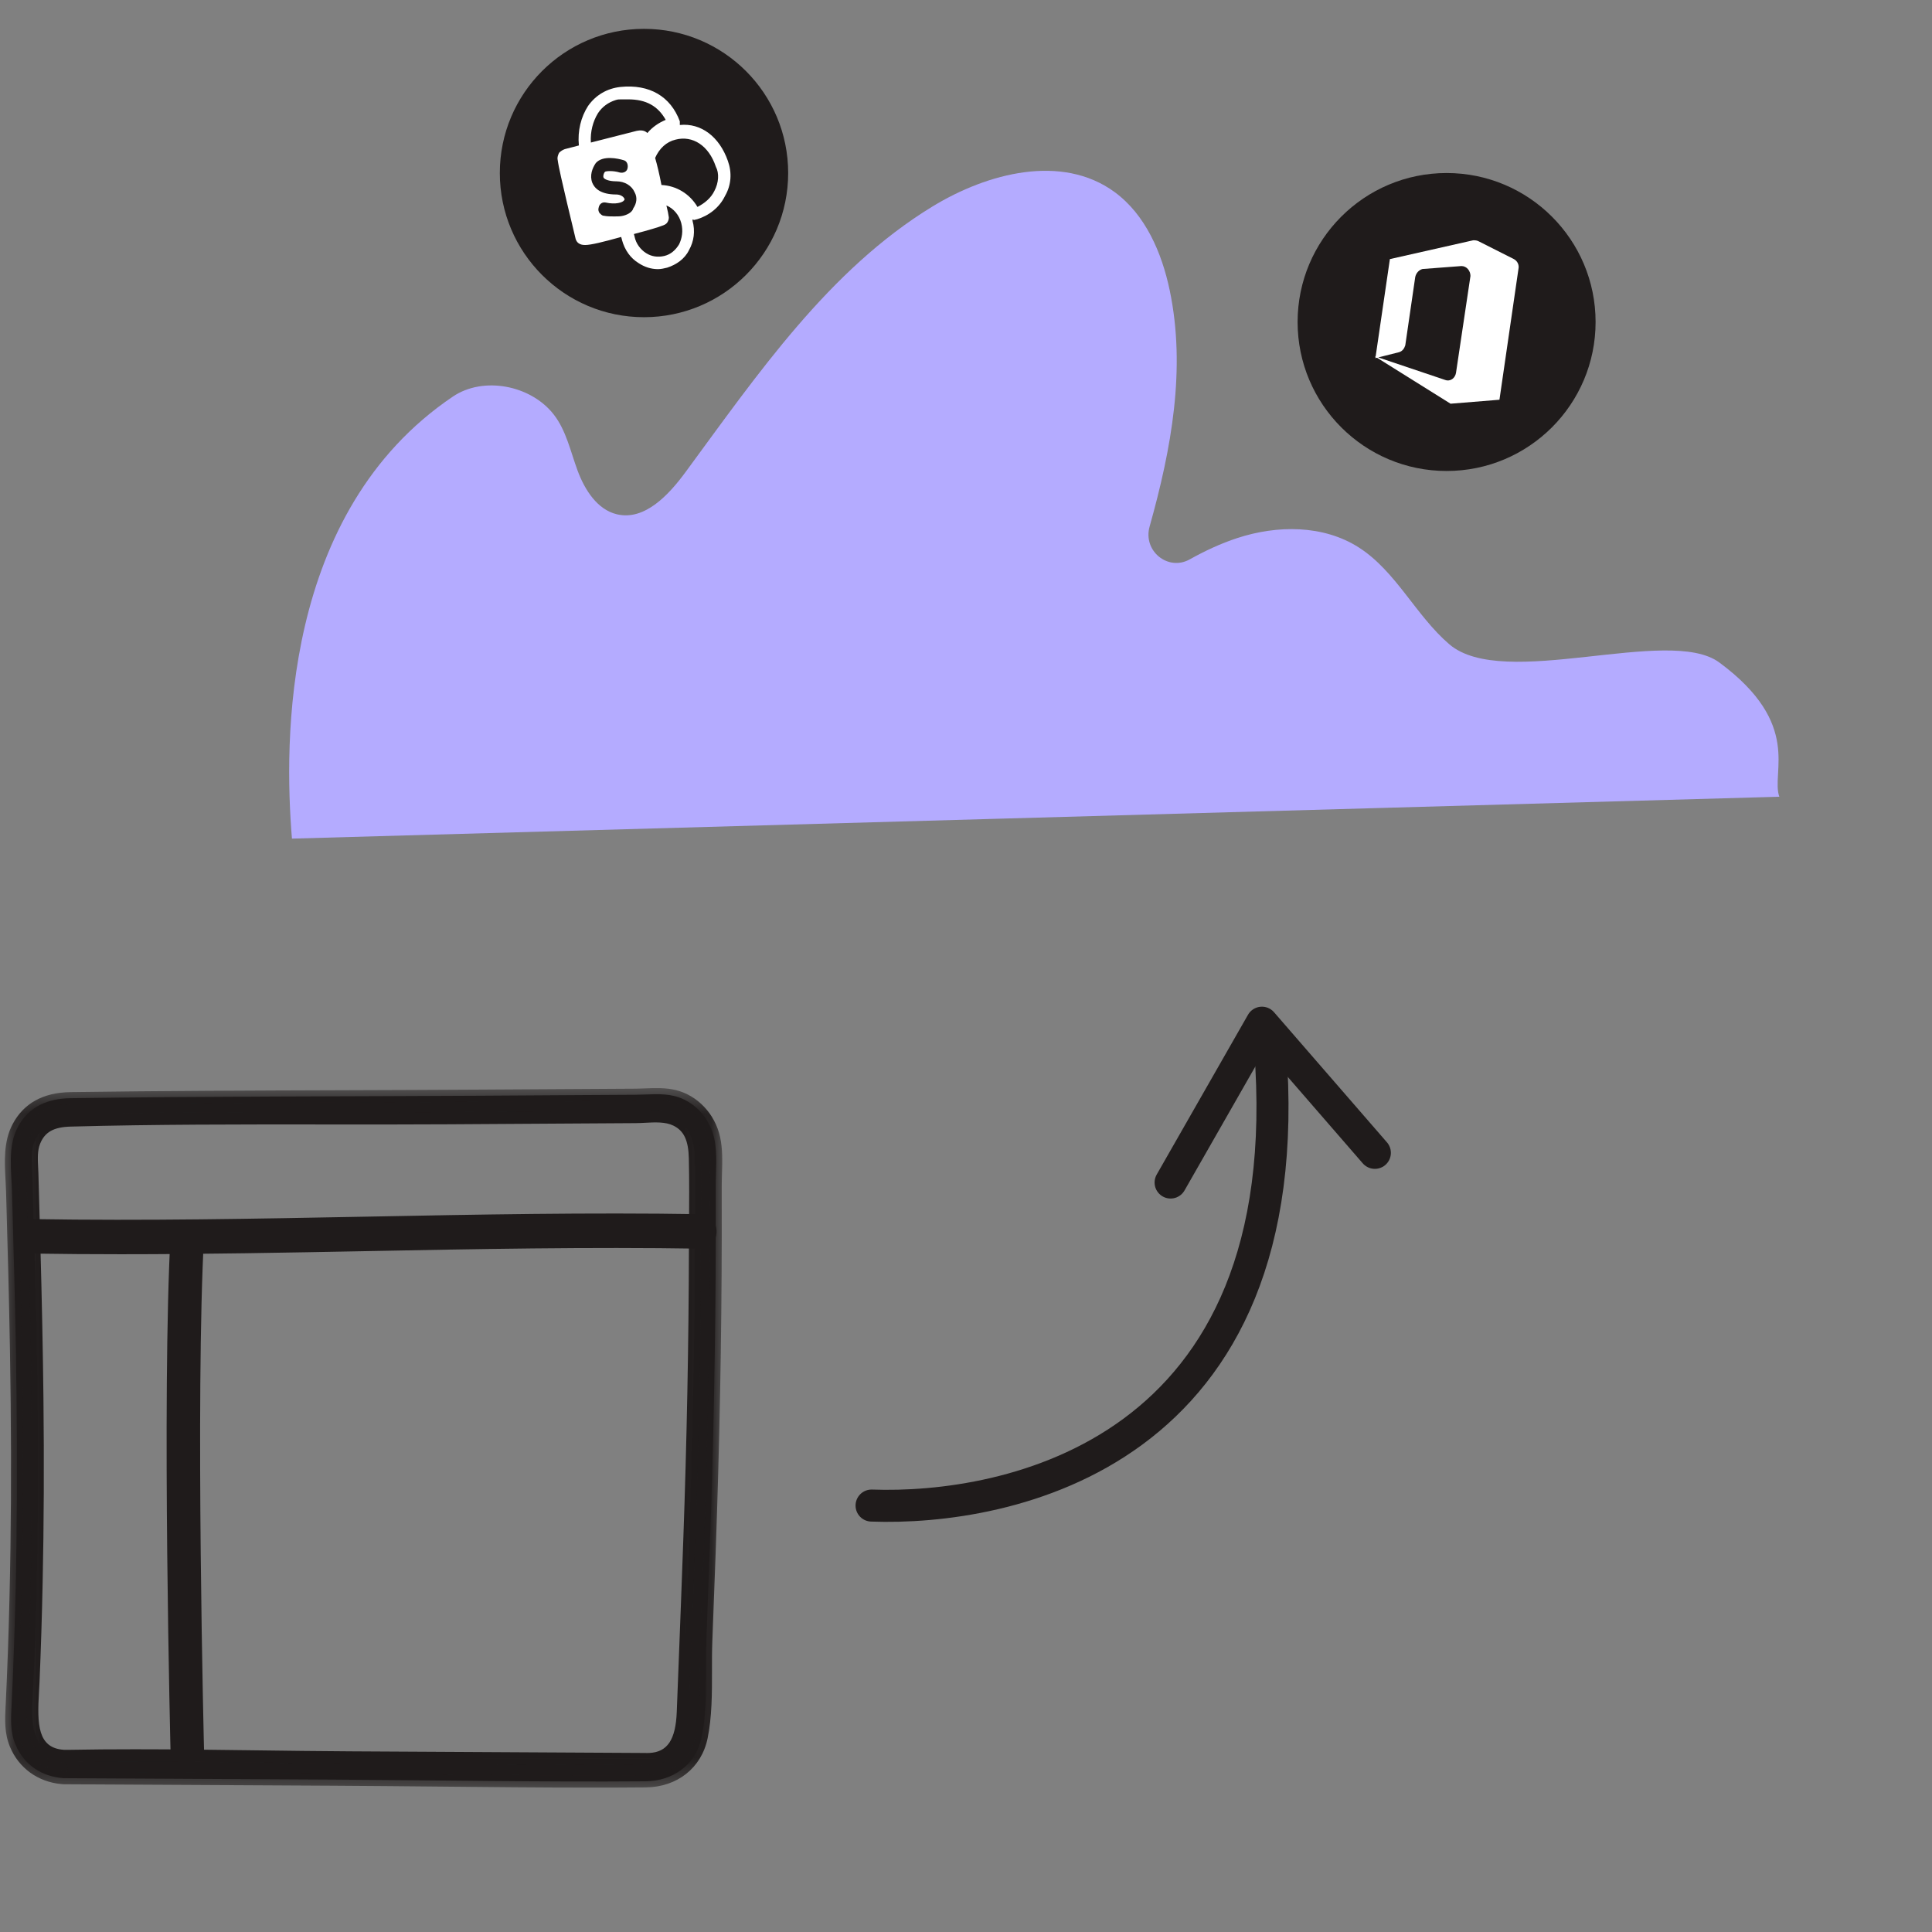 <svg width="72" height="72" viewBox="0 0 72 72" fill="none" xmlns="http://www.w3.org/2000/svg">
<rect x="0" y="0" width="72" height="72" fill="#808080" stroke="none"/>
<path d="M10.88 31.253C10.586 27.674 10.486 19.091 16.879 14.778C18.018 14.01 19.782 14.355 20.633 15.443C21.102 16.043 21.261 16.826 21.527 17.543C21.794 18.26 22.26 18.994 22.993 19.167C24.023 19.409 24.916 18.453 25.55 17.591C28.244 13.931 30.898 10.047 34.748 7.697C36.812 6.437 39.581 5.726 41.536 7.156C42.685 7.996 43.298 9.415 43.593 10.825C44.202 13.743 43.657 16.723 42.842 19.625C42.587 20.532 43.529 21.299 44.34 20.845C44.906 20.529 45.491 20.255 46.107 20.053C47.597 19.564 49.316 19.555 50.642 20.404C52.026 21.291 52.76 22.936 54.01 24.009C56.036 25.75 62.195 23.3 64.074 24.689C67.19 26.992 65.986 28.782 66.31 29.692L10.88 31.253Z" fill="#B4ABFF"/>
<path d="M2.371 66.267L12.452 66.321C16.32 66.342 20.192 66.415 24.06 66.384C25.031 66.376 25.926 65.811 26.149 64.74C26.382 63.616 26.277 62.317 26.321 61.166C26.363 60.078 26.405 58.99 26.445 57.901C26.587 53.961 26.668 50.02 26.674 46.076C26.674 45.46 26.674 44.844 26.673 44.228C26.671 43.642 26.743 42.995 26.616 42.42C26.444 41.644 25.855 41.022 25.128 40.845C24.664 40.731 24.148 40.796 23.677 40.799C23.003 40.803 22.33 40.807 21.657 40.811C20.389 40.819 19.121 40.827 17.854 40.835C12.778 40.865 7.701 40.855 2.625 40.927C1.817 40.939 1.085 41.21 0.663 42.002C0.281 42.721 0.425 43.616 0.447 44.405C0.503 46.397 0.559 48.389 0.593 50.382C0.634 52.8 0.645 55.22 0.611 57.639C0.592 58.962 0.56 60.286 0.513 61.61C0.49 62.246 0.464 62.883 0.433 63.52C0.409 64.035 0.372 64.524 0.573 65.007C0.899 65.791 1.588 66.216 2.371 66.267C2.87 66.299 2.869 65.469 2.371 65.437C0.947 65.345 1.202 63.768 1.248 62.697C1.301 61.446 1.339 60.194 1.366 58.941C1.413 56.659 1.419 54.376 1.394 52.093C1.373 50.138 1.329 48.182 1.276 46.228C1.253 45.394 1.229 44.561 1.206 43.728C1.195 43.331 1.138 42.908 1.289 42.535C1.539 41.916 2.046 41.774 2.625 41.758C7.315 41.63 12.018 41.7 16.71 41.672C19.032 41.657 21.355 41.643 23.677 41.629C24.161 41.626 24.735 41.521 25.187 41.742C25.754 42.019 25.879 42.555 25.892 43.167C25.916 44.291 25.898 45.418 25.895 46.542C25.887 50.163 25.813 53.782 25.685 57.4C25.61 59.534 25.524 61.668 25.442 63.802C25.408 64.689 25.173 65.51 24.203 65.555C24.107 65.559 24.011 65.554 23.916 65.553C20.288 65.534 16.661 65.514 13.034 65.494C9.547 65.476 6.05 65.373 2.564 65.438C2.499 65.439 2.435 65.437 2.371 65.437C1.87 65.434 1.869 66.264 2.371 66.267Z" fill="#1F1B1B"/>
<mask id="mask0_10354_31952" style="mask-type:alpha" maskUnits="userSpaceOnUse" x="0" y="40" width="27" height="27">
<path d="M0.181 40.55H26.915V66.618H0.181V40.55Z" fill="white"/>
</mask>
<g mask="url(#mask0_10354_31952)">
<path d="M5.024 65.19C6.545 65.19 8.066 65.21 9.554 65.23C10.716 65.245 11.877 65.261 13.037 65.267L24.015 65.328C24.075 65.329 24.135 65.331 24.195 65.328C24.874 65.296 25.181 64.837 25.221 63.793L25.281 62.25C25.344 60.631 25.407 59.012 25.464 57.392C25.596 53.688 25.666 50.038 25.674 46.542L25.679 45.639C25.684 44.83 25.689 43.993 25.671 43.172C25.656 42.496 25.488 42.14 25.092 41.947C24.797 41.803 24.413 41.823 24.04 41.843C23.917 41.849 23.796 41.856 23.68 41.856L16.712 41.899C15.15 41.909 13.585 41.907 12.021 41.905C8.942 41.903 5.759 41.9 2.633 41.985C2.002 42.002 1.672 42.187 1.496 42.621C1.391 42.881 1.406 43.182 1.421 43.501C1.425 43.575 1.428 43.649 1.431 43.722L1.5 46.222C1.563 48.529 1.6 50.394 1.619 52.091C1.646 54.522 1.636 56.764 1.59 58.946C1.564 60.221 1.524 61.487 1.472 62.707C1.467 62.817 1.461 62.933 1.453 63.052C1.381 64.273 1.405 65.144 2.38 65.21L2.562 65.211C3.379 65.196 4.202 65.19 5.024 65.19ZM2.38 66.04H2.416C2.46 66.036 2.48 66.016 2.493 65.995C2.532 65.936 2.534 65.833 2.497 65.758C2.469 65.701 2.426 65.67 2.365 65.664C2.31 65.666 2.274 65.686 2.249 65.73C2.21 65.798 2.21 65.901 2.248 65.97C2.269 66.007 2.298 66.029 2.337 66.036C2.352 66.038 2.366 66.039 2.38 66.04ZM2.95 66.043L12.454 66.094C13.744 66.101 15.034 66.114 16.324 66.126C18.861 66.152 21.483 66.178 24.06 66.157C25.015 66.149 25.75 65.575 25.932 64.693C26.089 63.936 26.089 63.082 26.088 62.256C26.087 61.881 26.087 61.512 26.101 61.157C26.143 60.06 26.184 58.977 26.224 57.893C26.371 53.829 26.448 49.853 26.453 46.076C26.453 45.46 26.453 44.844 26.451 44.228C26.451 44.07 26.456 43.907 26.461 43.743C26.474 43.311 26.488 42.864 26.401 42.47C26.247 41.775 25.727 41.224 25.078 41.065C24.761 40.988 24.4 41.002 24.053 41.016C23.927 41.021 23.802 41.026 23.68 41.027L17.857 41.062C16.165 41.072 14.472 41.078 12.78 41.084C9.453 41.095 6.012 41.106 2.63 41.155C1.775 41.167 1.196 41.48 0.861 42.11C0.579 42.641 0.616 43.306 0.651 43.95C0.659 44.102 0.667 44.252 0.672 44.398C0.727 46.358 0.784 48.383 0.818 50.378C0.862 52.982 0.868 55.358 0.835 57.642C0.816 59.001 0.783 60.339 0.737 61.618C0.715 62.256 0.688 62.894 0.658 63.531L0.653 63.617C0.631 64.076 0.61 64.51 0.779 64.919C0.975 65.388 1.325 65.731 1.777 65.908C1.767 65.786 1.788 65.662 1.837 65.553C0.881 65.167 0.956 63.902 1.009 63.024C1.015 62.909 1.022 62.795 1.027 62.688C1.078 61.471 1.118 60.209 1.144 58.937C1.19 56.76 1.2 54.522 1.173 52.095C1.155 50.402 1.117 48.539 1.055 46.234L0.976 43.523C0.959 43.169 0.942 42.802 1.085 42.448C1.402 41.664 2.073 41.546 2.621 41.53C5.752 41.445 8.94 41.448 12.021 41.451C13.585 41.452 15.148 41.454 16.71 41.444L23.678 41.402C23.787 41.401 23.901 41.395 24.017 41.389C24.425 41.368 24.887 41.343 25.285 41.537C25.998 41.885 26.104 42.589 26.117 43.162C26.134 43.989 26.129 44.83 26.124 45.642L26.12 46.542C26.112 50.044 26.041 53.7 25.91 57.408C25.852 59.029 25.79 60.648 25.726 62.268L25.666 63.811C25.648 64.283 25.593 65.718 24.214 65.782C24.145 65.784 24.075 65.784 24.005 65.782L23.916 65.78L13.034 65.722C11.873 65.716 10.711 65.7 9.548 65.684C7.379 65.656 5.14 65.625 2.936 65.659C2.975 65.784 2.978 65.919 2.95 66.043ZM22.071 66.619C20.142 66.619 18.208 66.6 16.32 66.581C15.031 66.569 13.741 66.556 12.452 66.549L2.427 66.495C2.406 66.495 2.385 66.495 2.364 66.494C2.337 66.494 2.311 66.492 2.285 66.488C1.412 66.407 0.7 65.89 0.37 65.096C0.16 64.591 0.184 64.085 0.208 63.594L0.213 63.509C0.243 62.873 0.269 62.237 0.292 61.602C0.338 60.326 0.371 58.991 0.39 57.635C0.422 55.357 0.416 52.986 0.372 50.386C0.338 48.394 0.282 46.369 0.226 44.411C0.222 44.269 0.214 44.123 0.206 43.975C0.169 43.301 0.127 42.537 0.47 41.894C0.882 41.116 1.608 40.715 2.624 40.7C6.008 40.652 9.45 40.64 12.778 40.629C14.47 40.623 16.162 40.618 17.854 40.607L23.678 40.572C23.795 40.571 23.915 40.566 24.036 40.561C24.413 40.547 24.805 40.531 25.182 40.623C25.995 40.822 26.644 41.507 26.835 42.37C26.935 42.82 26.92 43.296 26.906 43.757C26.902 43.916 26.897 44.074 26.897 44.227C26.899 44.843 26.899 45.46 26.898 46.076C26.893 49.859 26.816 53.841 26.669 57.91C26.63 58.994 26.588 60.078 26.547 61.162C26.533 61.524 26.533 61.887 26.534 62.255C26.535 63.105 26.535 63.984 26.369 64.788C26.141 65.886 25.236 66.602 24.063 66.611C23.402 66.617 22.737 66.619 22.071 66.619Z" fill="#1F1B1B"/>
</g>
<path d="M1.226 46.489C9.52 46.624 17.811 46.172 26.105 46.307C26.606 46.315 26.606 45.484 26.105 45.476C17.811 45.342 9.52 45.794 1.226 45.659C0.725 45.651 0.725 46.481 1.226 46.489Z" fill="#1F1B1B"/>
<path d="M1.23 46.262C5.373 46.33 9.587 46.249 13.662 46.171C17.741 46.093 21.959 46.012 26.109 46.08C26.239 46.078 26.258 45.956 26.258 45.902C26.259 45.87 26.254 45.706 26.102 45.704C21.96 45.636 17.745 45.717 13.67 45.796C9.592 45.873 5.374 45.954 1.223 45.887C1.08 45.879 1.075 46.01 1.074 46.064C1.073 46.096 1.078 46.26 1.23 46.262ZM4.506 46.742C3.409 46.742 2.314 46.734 1.223 46.717C0.878 46.711 0.623 46.428 0.628 46.057C0.634 45.693 0.882 45.432 1.219 45.432H1.23C5.374 45.5 9.587 45.419 13.662 45.341C17.74 45.263 21.957 45.181 26.109 45.249C26.454 45.255 26.71 45.539 26.704 45.91C26.698 46.277 26.443 46.536 26.102 46.534C21.959 46.467 17.746 46.547 13.67 46.626C10.664 46.683 7.582 46.742 4.506 46.742Z" fill="#1F1B1B"/>
<path d="M6.984 45.983C6.642 52.08 6.984 65.423 6.984 65.423V45.983Z" fill="#1F1B1B"/>
<path d="M6.984 45.983C6.642 52.08 6.984 65.423 6.984 65.423" stroke="#1F1B1B" stroke-width="0.357"/>
<path d="M6.538 65.436C6.535 65.302 6.201 52.003 6.539 45.958L7.429 46.009C7.093 52.017 7.426 65.279 7.43 65.412L6.538 65.436Z" fill="#1F1B1B"/>
<path d="M6.538 65.436C6.535 65.302 6.201 52.003 6.539 45.958L7.429 46.009C7.093 52.017 7.426 65.279 7.43 65.412L6.538 65.436Z" stroke="#1F1B1B" stroke-width="0.357"/>
<path d="M32.481 56.108C37.443 56.289 48.528 54.275 47.333 39.051" stroke="#1F1B1B" stroke-width="1.194" stroke-linecap="round" stroke-linejoin="round"/>
<path d="M51.237 42.963L47.028 38.113L43.625 44.069" stroke="#1F1B1B" stroke-width="1.194" stroke-linecap="round" stroke-linejoin="round"/>
<path d="M24 11.821C26.968 11.821 29.373 9.415 29.373 6.448C29.373 3.48 26.968 1.075 24 1.075C21.033 1.075 18.627 3.48 18.627 6.448C18.627 9.415 21.033 11.821 24 11.821Z" fill="#1F1B1B"/>
<path d="M27.125 5.994C26.809 5.094 26.125 4.576 25.335 4.658C25.335 4.603 25.335 4.576 25.335 4.521C24.993 3.594 24.204 3.13 23.125 3.24C22.625 3.294 22.204 3.54 21.915 3.949C21.652 4.358 21.52 4.876 21.573 5.421L21.047 5.558C20.968 5.585 20.889 5.639 20.836 5.694C20.81 5.748 20.757 5.857 20.784 5.967C20.836 6.403 21.441 8.83 21.441 8.857C21.494 9.13 21.731 9.13 21.81 9.13C22.02 9.13 22.468 9.021 23.152 8.83C23.152 8.857 23.178 8.912 23.178 8.939C23.283 9.321 23.494 9.621 23.809 9.812C24.02 9.948 24.257 10.03 24.52 10.03C24.625 10.03 24.757 10.003 24.862 9.975C25.204 9.866 25.52 9.648 25.677 9.321C25.862 8.994 25.914 8.612 25.809 8.23C25.809 8.203 25.809 8.203 25.809 8.175C25.862 8.203 25.888 8.203 25.941 8.175H25.967C26.414 8.039 26.809 7.739 27.019 7.303C27.256 6.894 27.282 6.43 27.125 5.994ZM22.283 4.221C22.441 3.976 22.678 3.812 22.941 3.73C23.02 3.703 23.073 3.703 23.152 3.703C23.23 3.703 23.336 3.703 23.415 3.703C24.073 3.703 24.52 3.949 24.809 4.467C24.546 4.576 24.309 4.739 24.125 4.958C24.02 4.848 23.862 4.848 23.73 4.876L22.02 5.312C21.994 4.903 22.099 4.521 22.283 4.221ZM23.23 8.039C23.125 8.066 23.02 8.066 22.889 8.066C22.757 8.066 22.625 8.066 22.494 8.039C22.441 8.039 22.389 7.985 22.336 7.93C22.31 7.876 22.283 7.821 22.31 7.739C22.336 7.603 22.441 7.521 22.573 7.548C22.941 7.63 23.204 7.548 23.257 7.466C23.283 7.439 23.283 7.412 23.257 7.385C23.23 7.33 23.125 7.248 22.967 7.248C22.362 7.248 22.152 7.003 22.073 6.812C21.968 6.539 22.073 6.267 22.204 6.076C22.468 5.776 23.046 5.912 23.23 5.967C23.362 5.994 23.415 6.13 23.388 6.267C23.362 6.403 23.23 6.457 23.099 6.43C22.836 6.348 22.573 6.376 22.546 6.403C22.494 6.457 22.468 6.567 22.494 6.621C22.52 6.676 22.678 6.757 22.967 6.757C23.283 6.757 23.546 6.921 23.651 7.166C23.757 7.357 23.73 7.576 23.599 7.766C23.573 7.876 23.441 7.985 23.23 8.039ZM25.309 9.103C25.178 9.321 24.993 9.484 24.757 9.539C24.52 9.594 24.283 9.566 24.073 9.43C23.862 9.294 23.704 9.075 23.651 8.83C23.651 8.803 23.625 8.748 23.625 8.721C24.151 8.585 24.599 8.448 24.651 8.421C24.73 8.394 24.835 8.366 24.888 8.257C24.915 8.203 24.941 8.121 24.915 8.039C24.915 8.012 24.888 7.876 24.835 7.657C25.099 7.766 25.309 8.012 25.388 8.312C25.467 8.612 25.414 8.885 25.309 9.103ZM26.625 7.112C26.493 7.385 26.256 7.576 25.993 7.712C25.704 7.221 25.204 6.921 24.651 6.894C24.572 6.485 24.494 6.157 24.415 5.885C24.572 5.53 24.835 5.285 25.178 5.203C25.809 5.039 26.414 5.421 26.677 6.212C26.809 6.457 26.783 6.812 26.625 7.112Z" fill="white"/>
<path d="M53.911 17.552C56.977 17.552 59.463 15.066 59.463 12C59.463 8.934 56.977 6.448 53.911 6.448C50.844 6.448 48.358 8.934 48.358 12C48.358 15.066 50.844 17.552 53.911 17.552Z" fill="#1F1B1B"/>
<path d="M55.88 14.897L56.588 10.025C56.622 9.878 56.554 9.73 56.419 9.656L55.104 8.992C55.036 8.955 54.969 8.955 54.901 8.955L51.797 9.656L51.257 13.347L52.135 13.126C52.27 13.089 52.337 12.978 52.371 12.867L52.742 10.321C52.776 10.173 52.877 10.062 53.012 10.025L54.463 9.915C54.665 9.915 54.8 10.099 54.8 10.284L54.26 13.901C54.227 14.085 54.058 14.233 53.855 14.159L51.224 13.273L54.058 15.045L55.88 14.897Z" fill="white"/>
</svg>
